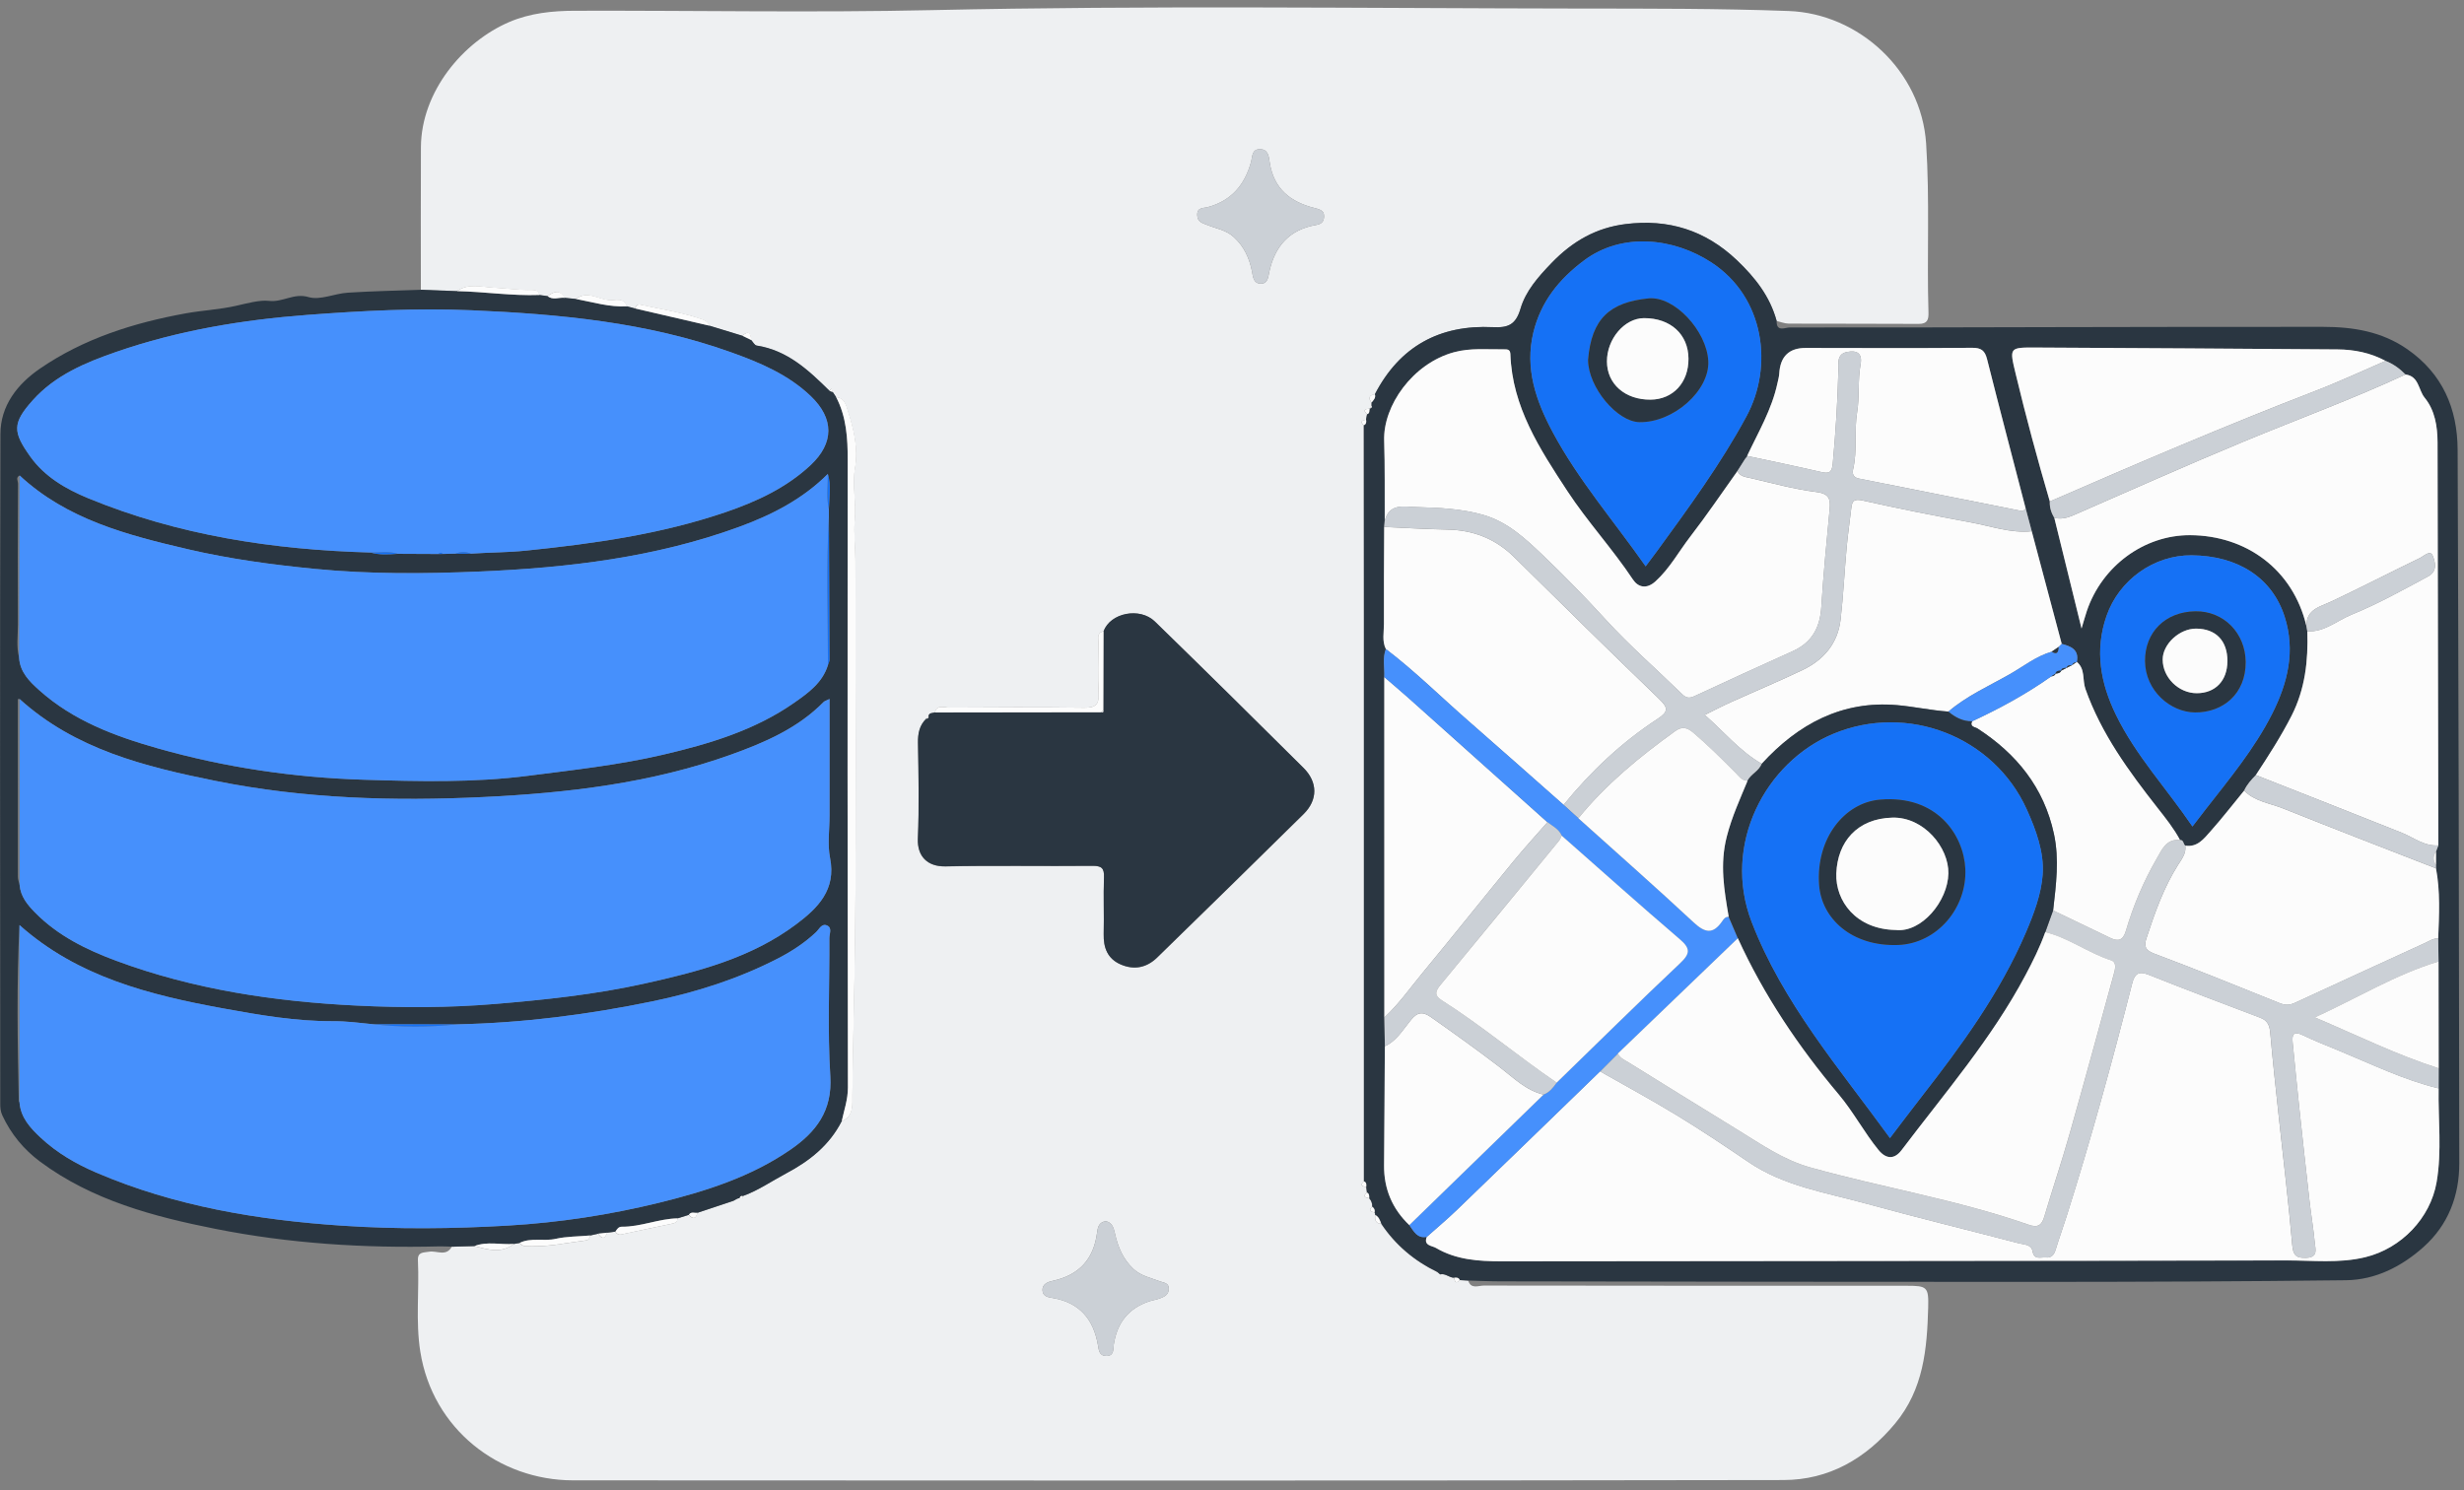 <svg xmlns="http://www.w3.org/2000/svg" width="243" height="147" viewBox="0 0 243 147" fill="none"><rect x="0" y="0" width="243" height="147" fill="#808080" stroke="none"/><g clip-path="url(#clip0_474_2325)"><path d="M41.505 28.582C41.505 23.899 41.489 19.218 41.511 14.535C41.536 9.027 45.672 4.124 50.216 2.174C52.293 1.283 54.506 1.065 56.719 1.06C68.454 1.026 80.195 1.258 91.924 0.998C113.203 0.528 134.482 0.815 155.759 0.842C162.638 0.851 169.531 0.829 176.408 1.085C183.312 1.341 189.478 6.969 189.955 14.159C190.322 19.717 190.019 25.267 190.186 30.816C190.208 31.513 190.091 31.953 189.221 31.947C184.954 31.919 180.686 31.942 176.419 31.922C176.015 31.922 175.611 31.752 175.209 31.66C174.548 29.242 173.102 27.395 171.293 25.676C168.165 22.704 164.525 21.586 160.327 22.107C157.417 22.467 155.09 23.787 153.002 25.958C151.678 27.334 150.46 28.716 149.95 30.451C149.481 32.048 148.718 32.351 147.229 32.279C141.98 32.02 138.033 34.173 135.586 38.895C135.017 38.987 134.911 39.26 135.263 39.714C135.263 39.815 135.26 39.918 135.257 40.018C135.193 40.116 135.126 40.213 135.062 40.313L135.076 40.3C134.683 40.347 134.337 40.414 134.817 40.862C134.783 41.043 134.747 41.222 134.714 41.403C134.348 41.47 134.078 41.575 134.491 41.954C134.493 48.387 134.502 54.822 134.502 61.255C134.502 79.678 134.502 98.102 134.502 116.525C134.078 116.912 134.351 117.018 134.728 117.082C134.753 117.263 134.778 117.447 134.8 117.628C134.354 118.021 134.636 118.13 135.023 118.194C135.238 118.434 135.338 118.712 135.321 119.032C134.911 119.423 135.193 119.52 135.555 119.584C135.592 119.665 135.611 119.751 135.614 119.838C135.592 120.281 135.619 120.687 136.21 120.707C137.612 122.802 139.472 124.368 141.735 125.465C141.83 125.546 141.927 125.624 142.022 125.705C142.541 125.574 142.917 126.034 143.402 126.036C143.466 126.401 143.564 126.683 143.954 126.268C144.233 126.284 144.514 126.301 144.793 126.315C145.072 127.187 145.807 126.802 146.329 126.802C160.243 126.825 174.155 126.819 188.07 126.822C190.038 126.822 190.214 126.939 190.158 128.956C190.047 133.043 189.709 137.03 186.891 140.414C183.989 143.897 180.349 145.975 175.892 145.984C136.099 146.056 96.303 146.039 56.51 146.014C49.21 146.009 42.659 140.96 41.45 133.319C40.976 130.318 41.358 127.312 41.215 124.312C41.176 123.468 41.753 123.56 42.322 123.462C43.069 123.334 44 123.975 44.552 122.975C45.293 122.952 46.032 122.93 46.773 122.91C48.097 123.25 49.424 123.685 50.676 122.699C50.854 122.668 51.035 122.637 51.214 122.607C51.362 122.704 51.504 122.877 51.66 122.891C53.734 123.078 55.749 122.604 57.787 122.348C58.062 122.314 58.152 122.105 58.194 121.866C58.458 121.807 58.726 121.749 58.991 121.687C59.345 122.22 59.643 122.264 59.863 121.59C60.134 121.557 60.407 121.52 60.677 121.487C60.811 121.699 60.995 121.818 61.246 121.765C62.885 121.42 64.524 121.055 66.165 120.724C66.508 120.654 66.787 120.581 66.823 120.175C67.189 120.06 67.556 119.943 67.922 119.829C68.331 120.297 68.621 120.253 68.772 119.629C69.951 119.236 71.13 118.843 72.309 118.45C72.426 118.383 72.546 118.319 72.663 118.252C72.744 118.211 72.828 118.188 72.917 118.188C73.02 118.191 73.123 118.197 73.226 118.199C73.265 118.222 73.304 118.241 73.343 118.264C73.304 118.241 73.265 118.219 73.229 118.199C73.229 118.127 73.229 118.057 73.223 117.985C74.759 117.436 76.086 116.5 77.51 115.745C79.838 114.511 81.778 112.97 82.99 110.599C84.22 110.106 84.038 108.925 84.047 108.017C84.103 102.835 84.259 97.653 84.314 92.474C84.445 80.052 84.365 67.627 84.345 55.204C84.345 53.914 84.164 52.574 84.284 51.34C84.454 49.59 84.013 47.88 84.314 46.136C84.643 44.242 84.192 42.367 83.62 40.556C83.442 39.987 83.286 39.244 82.441 39.174C82.332 39.007 82.221 38.843 82.112 38.675C82.076 38.561 82.04 38.447 82.001 38.333C81.931 38.413 81.864 38.491 81.795 38.572C79.735 36.533 77.638 34.563 74.595 34.092C74.394 34.062 74.238 33.736 74.059 33.549C74.032 32.867 73.82 32.566 73.187 33.129C72.106 32.797 71.024 32.468 69.945 32.137C69.842 31.788 69.563 31.616 69.257 31.507C67.258 30.808 65.162 30.504 63.105 30.047C62.857 29.992 62.695 30.209 62.6 30.434C62.336 30.365 62.071 30.295 61.806 30.226C61.502 29.264 60.582 29.666 60.036 29.61C58.966 29.498 57.87 28.651 56.766 29.498C56.404 29.462 56.042 29.426 55.679 29.39C55.194 28.529 54.603 28.755 53.985 29.22C53.714 29.184 53.444 29.145 53.173 29.108C53.109 28.704 52.836 28.599 52.474 28.607C51.183 28.638 49.907 28.443 48.63 28.378C47.451 28.32 46.163 27.913 45.045 28.73C43.858 28.685 42.67 28.638 41.483 28.593L41.505 28.582ZM108.835 62.267C108.15 62.403 108.336 62.952 108.334 63.381C108.317 65.05 108.264 66.721 108.35 68.387C108.406 69.485 108.055 69.816 106.945 69.802C102.494 69.744 98.04 69.766 93.588 69.794C93.1 69.797 92.423 69.463 92.186 70.276C91.963 70.357 91.654 70.284 91.573 70.621C91.498 70.713 91.422 70.808 91.35 70.9C90.681 71.558 90.525 72.349 90.539 73.279C90.592 76.427 90.659 79.581 90.528 82.726C90.455 84.468 91.461 85.504 93.265 85.465C98.081 85.362 102.904 85.459 107.723 85.412C108.632 85.404 108.919 85.624 108.883 86.551C108.81 88.401 108.899 90.257 108.852 92.109C108.819 93.488 109.223 94.58 110.55 95.146C111.879 95.714 113.103 95.45 114.126 94.452C118.948 89.747 123.77 85.039 128.565 80.305C129.972 78.915 129.978 77.166 128.556 75.75C123.698 70.914 118.817 66.1 113.906 61.316C112.412 59.859 109.49 60.461 108.844 62.275L108.835 62.267ZM130.577 21.352C130.574 20.89 130.415 20.709 129.671 20.525C127.26 19.929 125.613 18.628 125.217 16.017C125.139 15.505 125.1 14.705 124.238 14.714C123.438 14.722 123.517 15.477 123.388 15.945C122.767 18.221 121.459 19.795 119.121 20.427C118.683 20.544 118.034 20.433 118.073 21.238C118.103 21.915 118.605 22.007 119.079 22.199C119.963 22.559 120.921 22.681 121.691 23.395C122.7 24.331 123.199 25.442 123.469 26.749C123.567 27.228 123.581 27.98 124.353 27.977C125.044 27.977 125.072 27.3 125.169 26.849C125.719 24.275 127.171 22.637 129.824 22.185C130.309 22.102 130.569 21.854 130.577 21.355V21.352ZM109.047 120.456C108.322 120.542 108.253 121.15 108.191 121.604C107.846 124.22 106.407 125.769 103.835 126.332C103.369 126.435 102.778 126.619 102.812 127.284C102.842 127.897 103.411 127.961 103.84 128.034C106.477 128.485 107.837 130.132 108.278 132.667C108.367 133.177 108.398 133.734 109.103 133.745C109.9 133.759 109.777 133.026 109.839 132.619C110.165 130.488 111.277 129.053 113.326 128.363C113.674 128.246 114.048 128.198 114.391 128.067C114.828 127.903 115.255 127.711 115.266 127.123C115.277 126.518 114.761 126.529 114.404 126.39C113.51 126.036 112.551 125.875 111.79 125.17C110.75 124.203 110.254 123.005 109.956 121.671C109.836 121.139 109.691 120.568 109.042 120.451L109.047 120.456Z" fill="#EEF0F2"></path><path d="M134.719 41.391C134.752 41.21 134.788 41.032 134.822 40.851C135.12 40.762 135.017 40.486 135.081 40.288L135.067 40.302C135.206 40.252 135.337 40.199 135.262 40.007C135.262 39.907 135.265 39.803 135.268 39.703C135.449 39.461 135.708 39.246 135.591 38.884C138.038 34.159 141.985 32.008 147.234 32.267C148.722 32.34 149.486 32.036 149.955 30.44C150.465 28.704 151.683 27.322 153.007 25.946C155.095 23.779 157.422 22.458 160.332 22.096C164.53 21.575 168.17 22.692 171.298 25.665C173.104 27.384 174.553 29.231 175.214 31.649C175.167 32.786 176.053 32.301 176.502 32.301C185.268 32.315 194.035 32.284 202.804 32.267C211.57 32.254 220.339 32.228 229.106 32.24C232.055 32.242 234.89 32.694 237.407 34.441C240.885 36.856 242.354 40.299 242.371 44.361C242.466 67.821 242.508 91.282 242.536 114.742C242.538 117.96 241.44 120.826 239.01 122.997C236.855 124.919 234.293 126.239 231.361 126.276C221.251 126.398 211.138 126.434 201.025 126.44C183.351 126.448 165.678 126.412 148.003 126.387C146.939 126.387 145.871 126.334 144.806 126.306C144.527 126.29 144.246 126.276 143.967 126.259C143.858 126 143.641 126.003 143.415 126.028C142.93 126.028 142.551 125.568 142.035 125.696C141.941 125.615 141.843 125.537 141.748 125.457C139.485 124.359 137.626 122.793 136.224 120.698C136.101 120.356 135.984 120.01 135.627 119.829C135.622 119.74 135.602 119.656 135.569 119.576C135.616 119.339 135.53 119.158 135.335 119.024C135.351 118.704 135.251 118.422 135.036 118.185C135.042 117.965 135.059 117.74 134.813 117.62C134.788 117.439 134.763 117.255 134.741 117.074C134.763 116.848 134.788 116.622 134.515 116.517C134.515 98.093 134.515 79.67 134.515 61.247C134.515 54.814 134.507 48.379 134.504 41.946C134.76 41.834 134.763 41.623 134.727 41.394L134.719 41.391ZM240.236 85.331C240.236 84.882 240.239 84.437 240.242 83.988C240.317 83.785 240.395 83.584 240.47 83.381C240.445 70.142 240.42 56.903 240.392 43.662C240.389 42.063 240.133 40.464 239.118 39.227C238.494 38.466 238.564 37.098 237.231 36.937C236.663 36.36 236.021 35.889 235.26 35.594C233.783 34.797 232.18 34.477 230.53 34.463C220.624 34.385 210.717 34.332 200.811 34.279C198.132 34.265 198.163 34.273 198.779 36.853C199.793 41.085 200.928 45.283 202.152 49.459C202.121 50.05 202.299 50.585 202.595 51.086C203.459 54.594 204.323 58.101 205.282 61.993C205.541 61.132 205.658 60.69 205.806 60.26C207.306 55.836 211.448 52.769 215.988 52.789C221.532 52.814 226.134 56.176 227.453 61.729L227.548 62.277C227.645 65.164 227.336 67.952 225.998 70.591C224.961 72.633 223.723 74.544 222.469 76.452C222.02 76.912 221.585 77.385 221.318 77.982C220.208 79.333 219.138 80.718 217.979 82.019C217.34 82.734 216.702 83.595 215.517 83.406C215.291 83.264 215.381 82.826 214.985 82.846C214.374 81.707 213.569 80.701 212.774 79.689C209.928 76.062 207.222 72.368 205.658 67.947C205.346 67.066 205.664 65.986 204.814 65.292C205.059 64.083 204.251 63.748 203.328 63.509C202.341 59.803 201.354 56.101 200.368 52.396C200.17 51.652 199.972 50.911 199.774 50.167C198.497 45.258 197.204 40.355 195.966 35.438C195.749 34.571 195.389 34.296 194.478 34.304C189.017 34.351 183.554 34.324 178.091 34.318C176.433 34.316 175.559 35.161 175.468 36.853C175.451 37.171 175.356 37.483 175.289 37.795C174.743 40.374 173.405 42.623 172.298 44.968L172.349 44.963C172.265 45.066 172.181 45.172 172.095 45.275C171.844 45.67 171.593 46.066 171.342 46.462C169.801 48.618 168.318 50.819 166.699 52.917C165.558 54.391 164.672 56.054 163.264 57.335C162.364 58.157 161.536 57.912 161.032 57.151C159.022 54.126 156.547 51.449 154.562 48.423C151.856 44.294 149.127 40.132 148.951 34.936C148.934 34.449 148.656 34.449 148.31 34.452C146.665 34.471 145.004 34.301 143.387 34.739C139.315 35.847 136.388 40.01 136.502 43.461C136.589 46.097 136.544 48.735 136.558 51.373C136.542 51.574 136.522 51.775 136.505 51.978C136.494 55.17 136.463 58.36 136.48 61.553C136.486 62.372 136.274 63.219 136.667 64.01C136.327 64.918 136.561 65.857 136.516 66.779C136.516 77.973 136.519 89.164 136.522 100.358C136.539 101.303 136.555 102.247 136.572 103.194C136.547 107.106 136.53 111.017 136.494 114.929C136.472 117.26 137.3 119.224 138.983 120.832C139.421 121.428 139.753 122.18 140.714 121.994C140.349 122.866 141.249 122.874 141.592 123.077C143.585 124.256 145.804 124.409 148.073 124.406C173.868 124.373 199.662 124.381 225.457 124.32C228.058 124.314 230.686 124.629 233.267 124C236.849 123.125 239.684 120.119 240.295 116.609C240.827 113.53 240.442 110.44 240.495 107.356C240.495 106.693 240.501 106.033 240.501 105.37C240.495 101.857 240.492 98.347 240.487 94.834C240.476 94.076 240.465 93.315 240.453 92.558C240.545 90.248 240.668 87.939 240.236 85.643C240.236 85.537 240.233 85.431 240.23 85.325L240.236 85.331ZM162.294 55.856C162.738 55.263 163.072 54.825 163.398 54.379C166.54 50.072 169.689 45.776 172.234 41.068C174.905 36.132 174.029 29.328 168.786 25.896C165.071 23.464 159.981 22.882 156.232 25.679C153.72 27.554 151.948 29.791 151.217 32.8C150.359 36.346 151.479 39.553 153.132 42.639C155.658 47.356 159.159 51.39 162.292 55.859L162.294 55.856ZM216.22 81.52C216.716 80.874 217.106 80.361 217.499 79.854C219.86 76.826 222.324 73.87 224.072 70.418C225.619 67.362 226.397 64.197 225.307 60.812C224.077 56.998 220.724 54.811 216.136 54.772C212.432 54.742 208.997 57.185 207.754 60.728C206.559 64.138 207.144 67.367 208.683 70.524C210.625 74.516 213.655 77.751 216.22 81.52Z" fill="#2A3641"></path><path d="M82.133 38.669C82.242 38.836 82.353 39 82.462 39.167C83.471 41.12 83.605 43.204 83.602 45.372C83.571 66.004 83.588 86.64 83.621 107.272C83.621 108.439 83.248 109.492 83.011 110.593C81.798 112.964 79.858 114.504 77.531 115.739C76.106 116.494 74.78 117.43 73.244 117.978C73.062 117.925 72.987 118.037 72.937 118.182C72.848 118.182 72.761 118.204 72.683 118.246C72.566 118.313 72.447 118.377 72.329 118.444C71.15 118.836 69.971 119.229 68.792 119.622C68.505 119.678 68.159 119.472 67.942 119.823C67.577 119.937 67.209 120.054 66.844 120.168C64.962 120.202 63.198 121.018 61.305 120.996C61.013 120.993 60.84 121.244 60.695 121.48C60.424 121.514 60.151 121.55 59.881 121.583C59.591 121.617 59.298 121.647 59.008 121.681C58.744 121.739 58.476 121.798 58.211 121.859C57.077 121.965 55.892 121.946 54.825 122.188C53.62 122.461 52.372 122.032 51.234 122.6C51.056 122.631 50.875 122.662 50.696 122.692C49.397 122.795 48.071 122.416 46.794 122.904C46.053 122.926 45.314 122.949 44.572 122.968C44.157 122.957 43.739 122.926 43.324 122.937C35.917 123.124 28.536 122.656 21.281 121.216C15.165 120.001 9.108 118.407 3.957 114.58C2.338 113.376 1.094 111.866 0.233 110.025C0.044 109.618 0.024 109.25 0.024 108.849C0.018 86.835 -0.018 64.82 0.041 42.809C0.049 40.02 1.694 37.903 3.943 36.356C8.269 33.387 13.192 31.843 18.273 30.916C19.901 30.617 21.64 30.534 23.254 30.169C24.341 29.924 25.618 29.57 26.518 29.676C27.895 29.84 28.98 28.873 30.424 29.302C31.569 29.642 32.991 28.951 34.301 28.868C36.698 28.715 39.106 28.67 41.509 28.578C42.697 28.623 43.884 28.67 45.071 28.715C47.783 28.77 50.479 29.194 53.2 29.093C53.47 29.13 53.74 29.169 54.011 29.205C54.537 29.648 55.142 29.3 55.705 29.375C56.068 29.411 56.43 29.447 56.792 29.484C58.462 29.796 60.101 30.311 61.829 30.211C62.094 30.28 62.359 30.35 62.624 30.42C65.074 30.988 67.521 31.553 69.971 32.122C71.053 32.453 72.134 32.782 73.213 33.114L74.085 33.534C74.264 33.724 74.42 34.047 74.621 34.078C77.665 34.548 79.761 36.521 81.821 38.557C81.927 38.591 82.032 38.627 82.138 38.66L82.133 38.669ZM43.672 54.638C44.087 54.629 44.5 54.618 44.915 54.61C45.423 54.61 45.93 54.61 46.437 54.61C48.257 54.484 50.072 54.498 51.906 54.309C58.571 53.624 65.16 52.696 71.524 50.531C74.59 49.486 77.525 48.13 79.92 45.901C82.292 43.694 82.264 41.276 79.956 39.07C77.729 36.941 74.947 35.769 72.106 34.752C63.833 31.788 55.192 30.98 46.504 30.606C41.105 30.375 35.708 30.654 30.309 31.063C23.865 31.551 17.562 32.601 11.455 34.713C8.422 35.763 5.443 37.014 3.246 39.463C1.184 41.758 1.262 42.622 2.998 45.051C4.406 47.021 6.485 48.233 8.687 49.141C17.601 52.813 26.959 54.231 36.531 54.498C37.412 54.749 38.306 54.693 39.204 54.627C40.545 54.632 41.888 54.64 43.229 54.646L43.669 54.64L43.672 54.638ZM45.071 101.037C42.323 101.034 39.577 101.032 36.829 101.029C35.502 100.89 34.145 100.717 32.849 100.725C29.169 100.745 25.579 100.115 22.014 99.466C14.764 98.145 7.648 96.357 1.925 91.248C1.627 97.034 1.735 102.82 1.855 108.609C1.855 108.648 1.9 108.687 1.925 108.726C2.037 110.236 2.993 111.262 4.01 112.214C5.618 113.716 7.503 114.808 9.515 115.669C17.245 118.981 25.417 120.338 33.732 120.895C39.19 121.26 44.684 121.205 50.136 120.884C55.139 120.589 60.132 119.831 65.015 118.63C69.573 117.51 74.044 116.098 77.96 113.396C80.466 111.668 82.102 109.576 81.888 106.161C81.603 101.636 81.818 97.078 81.793 92.537C81.793 92.12 82.094 91.532 81.578 91.292C81.04 91.041 80.795 91.649 80.48 91.947C79.379 92.986 78.116 93.816 76.792 94.501C72.853 96.543 68.664 97.878 64.318 98.775C57.966 100.084 51.56 100.901 45.071 101.037ZM81.745 50.233C81.776 49.069 81.991 47.901 81.645 46.748C79.161 49.236 76.109 50.799 72.867 51.98C64.617 54.992 55.998 56.005 47.296 56.373C41.888 56.602 36.461 56.641 31.07 56.114C26.853 55.702 22.636 55.134 18.499 54.167C12.537 52.771 6.613 51.247 1.939 46.901C1.518 47.096 1.783 47.453 1.78 47.712C1.758 52.328 1.747 56.947 1.769 61.563C1.774 62.664 1.591 63.773 1.886 64.865C1.967 66.294 2.906 67.216 3.871 68.077C7.227 71.083 11.324 72.612 15.572 73.816C22.212 75.699 29.024 76.699 35.887 76.908C41.278 77.073 46.696 77.212 52.11 76.516C56.556 75.944 61.007 75.462 65.372 74.443C69.932 73.379 74.42 72.044 78.32 69.32C79.697 68.358 81.124 67.347 81.656 65.589C81.709 65.416 81.807 65.244 81.807 65.071C81.793 60.352 81.77 55.635 81.748 50.916C81.748 50.687 81.748 50.456 81.748 50.227L81.745 50.233ZM1.931 68.952C1.886 68.946 1.83 68.924 1.797 68.941C1.772 68.952 1.763 69.016 1.763 69.058C1.763 74.869 1.758 80.683 1.766 86.495C1.766 86.759 1.875 87.021 1.933 87.286C2.025 88.42 2.705 89.242 3.45 89.999C5.696 92.292 8.517 93.674 11.461 94.766C19.115 97.608 27.123 98.794 35.218 99.187C39.733 99.407 44.277 99.405 48.818 99.026C53.754 98.614 58.671 98.095 63.505 97.025C68.806 95.853 74.077 94.499 78.526 91.161C80.656 89.565 82.484 87.76 81.86 84.623C81.592 83.282 81.809 81.848 81.809 80.458C81.809 76.671 81.809 72.888 81.809 68.943C81.517 69.088 81.33 69.133 81.219 69.247C78.676 71.835 75.418 73.234 72.118 74.421C64.232 77.254 55.97 78.218 47.669 78.616C38.822 79.042 29.977 78.783 21.245 77.02C14.271 75.613 7.419 73.913 1.933 68.949L1.931 68.952Z" fill="#2A3641"></path><path d="M91.567 70.615C91.645 70.278 91.955 70.351 92.181 70.27C97.655 70.262 103.13 70.256 108.607 70.248C108.785 70.298 108.855 70.234 108.813 70.05C108.821 67.453 108.827 64.857 108.835 62.26C109.482 60.45 112.403 59.848 113.897 61.302C118.806 66.085 123.689 70.9 128.548 75.736C129.972 77.154 129.964 78.903 128.556 80.291C123.762 85.027 118.943 89.732 114.118 94.438C113.095 95.435 111.871 95.697 110.541 95.132C109.214 94.566 108.81 93.471 108.844 92.095C108.891 90.242 108.802 88.387 108.874 86.537C108.911 85.609 108.624 85.389 107.715 85.397C102.895 85.445 98.076 85.347 93.257 85.45C91.45 85.489 90.447 84.453 90.519 82.712C90.65 79.569 90.583 76.413 90.53 73.265C90.514 72.334 90.673 71.543 91.342 70.886C91.512 70.869 91.604 70.788 91.565 70.607L91.567 70.615Z" fill="#2A3641"></path><path d="M130.579 21.355C130.571 21.851 130.309 22.102 129.824 22.183C127.17 22.634 125.718 24.272 125.169 26.846C125.071 27.301 125.043 27.975 124.352 27.975C123.577 27.978 123.566 27.228 123.468 26.746C123.198 25.44 122.699 24.328 121.69 23.392C120.921 22.676 119.964 22.553 119.078 22.197C118.604 22.005 118.102 21.913 118.072 21.236C118.036 20.43 118.682 20.542 119.12 20.425C121.458 19.793 122.766 18.221 123.387 15.942C123.516 15.474 123.438 14.719 124.238 14.711C125.099 14.703 125.138 15.505 125.216 16.015C125.615 18.628 127.259 19.926 129.67 20.522C130.414 20.706 130.571 20.887 130.576 21.353L130.579 21.355Z" fill="#CBD0D6"></path><path d="M109.044 120.453C109.696 120.57 109.841 121.141 109.958 121.673C110.256 123.011 110.752 124.209 111.792 125.172C112.55 125.877 113.509 126.039 114.407 126.393C114.764 126.532 115.276 126.521 115.268 127.125C115.26 127.713 114.83 127.905 114.393 128.07C114.05 128.198 113.676 128.248 113.328 128.365C111.276 129.053 110.164 130.491 109.841 132.622C109.78 133.032 109.899 133.761 109.105 133.748C108.403 133.736 108.369 133.179 108.28 132.669C107.84 130.134 106.479 128.488 103.842 128.036C103.413 127.964 102.845 127.897 102.814 127.287C102.78 126.618 103.371 126.434 103.837 126.334C106.41 125.771 107.848 124.222 108.194 121.606C108.252 121.152 108.325 120.545 109.049 120.459L109.044 120.453Z" fill="#CBD0D6"></path><path d="M83.01 110.593C83.247 109.493 83.623 108.44 83.621 107.273C83.587 86.64 83.573 66.005 83.601 45.372C83.604 43.208 83.473 41.121 82.461 39.168C83.305 39.238 83.462 39.981 83.64 40.55C84.211 42.361 84.663 44.236 84.334 46.13C84.03 47.874 84.474 49.582 84.303 51.334C84.184 52.571 84.362 53.908 84.365 55.198C84.382 67.623 84.465 80.046 84.334 92.468C84.278 97.647 84.122 102.829 84.067 108.011C84.055 108.919 84.239 110.098 83.01 110.593Z" fill="#FCFCFC"></path><path d="M108.606 70.253C103.131 70.261 97.657 70.267 92.18 70.275C92.417 69.462 93.097 69.796 93.582 69.793C98.033 69.768 102.488 69.743 106.939 69.802C108.048 69.816 108.4 69.484 108.344 68.386C108.26 66.72 108.313 65.049 108.327 63.38C108.33 62.954 108.143 62.402 108.829 62.266C108.821 64.862 108.815 67.459 108.807 70.055C108.737 70.122 108.667 70.186 108.6 70.253H108.606Z" fill="#FCFCFC"></path><path d="M53.194 29.094C50.474 29.194 47.779 28.77 45.066 28.715C46.187 27.898 47.472 28.305 48.651 28.364C49.928 28.428 51.207 28.623 52.495 28.592C52.857 28.584 53.13 28.69 53.194 29.094Z" fill="#FCFCFC"></path><path d="M69.965 32.126C67.515 31.557 65.067 30.992 62.617 30.423C62.715 30.198 62.874 29.98 63.122 30.036C65.179 30.493 67.275 30.797 69.273 31.496C69.58 31.605 69.859 31.777 69.962 32.126H69.965Z" fill="#FCFCFC"></path><path d="M51.229 122.6C52.367 122.035 53.615 122.464 54.819 122.188C55.89 121.946 57.075 121.965 58.206 121.859C58.164 122.099 58.078 122.308 57.799 122.341C55.764 122.595 53.746 123.071 51.672 122.885C51.517 122.871 51.374 122.698 51.227 122.6H51.229Z" fill="#FCFCFC"></path><path d="M60.691 121.484C60.836 121.247 61.006 120.997 61.302 120.999C63.194 121.022 64.959 120.203 66.84 120.172C66.804 120.576 66.528 120.651 66.183 120.721C64.541 121.055 62.902 121.417 61.263 121.763C61.012 121.816 60.825 121.696 60.694 121.484H60.691Z" fill="#FCFCFC"></path><path d="M61.826 30.213C60.098 30.313 58.459 29.798 56.789 29.486C57.893 28.639 58.988 29.486 60.059 29.597C60.602 29.656 61.525 29.252 61.829 30.213H61.826Z" fill="#FCFCFC"></path><path d="M46.785 122.904C48.065 122.417 49.389 122.795 50.688 122.692C49.436 123.679 48.109 123.244 46.785 122.904Z" fill="#FCFCFC"></path><path d="M55.703 29.377C55.139 29.302 54.535 29.648 54.008 29.207C54.627 28.745 55.22 28.519 55.703 29.377Z" fill="#FCFCFC"></path><path d="M74.083 33.535L73.211 33.115C73.841 32.552 74.055 32.853 74.083 33.535Z" fill="#FCFCFC"></path><path d="M67.938 119.82C68.155 119.469 68.503 119.676 68.788 119.62C68.634 120.244 68.347 120.288 67.938 119.82Z" fill="#FCFCFC"></path><path d="M135.618 119.836C135.975 120.017 136.092 120.365 136.215 120.705C135.624 120.686 135.596 120.279 135.618 119.836Z" fill="#FCFCFC"></path><path d="M135.588 38.887C135.708 39.249 135.449 39.461 135.265 39.706C134.913 39.252 135.019 38.979 135.588 38.887Z" fill="#FCFCFC"></path><path d="M59.004 121.683C59.294 121.65 59.587 121.619 59.876 121.586C59.656 122.26 59.358 122.213 59.004 121.683Z" fill="#FCFCFC"></path><path d="M135.082 40.293C135.015 40.491 135.121 40.767 134.823 40.856C134.343 40.407 134.692 40.34 135.082 40.293Z" fill="#FCFCFC"></path><path d="M134.507 116.52C134.78 116.625 134.755 116.851 134.732 117.077C134.359 117.013 134.083 116.907 134.507 116.52Z" fill="#FCFCFC"></path><path d="M134.806 117.625C135.051 117.748 135.035 117.97 135.029 118.191C134.641 118.126 134.36 118.018 134.806 117.625Z" fill="#FCFCFC"></path><path d="M135.327 119.031C135.522 119.165 135.609 119.346 135.562 119.583C135.199 119.522 134.918 119.424 135.327 119.031Z" fill="#FCFCFC"></path><path d="M134.72 41.395C134.756 41.623 134.753 41.835 134.497 41.946C134.084 41.565 134.354 41.461 134.72 41.395Z" fill="#FCFCFC"></path><path d="M143.41 126.03C143.636 126.005 143.856 126.003 143.962 126.262C143.572 126.677 143.471 126.395 143.41 126.03Z" fill="#FCFCFC"></path><path d="M82.134 38.667C82.028 38.633 81.922 38.597 81.816 38.564C81.886 38.483 81.953 38.405 82.023 38.324C82.059 38.438 82.095 38.553 82.134 38.667Z" fill="#FCFCFC"></path><path d="M91.571 70.617C91.607 70.798 91.518 70.879 91.348 70.896C91.423 70.804 91.498 70.709 91.571 70.617Z" fill="#FCFCFC"></path><path d="M72.934 118.182C72.984 118.037 73.059 117.925 73.24 117.978C73.243 118.051 73.246 118.12 73.246 118.193C73.143 118.193 73.04 118.187 72.936 118.182H72.934Z" fill="#FCFCFC"></path><path d="M73.245 118.191C73.284 118.214 73.324 118.236 73.36 118.256C73.321 118.234 73.282 118.214 73.242 118.191H73.245Z" fill="#FCFCFC"></path><path d="M135.262 40.012C135.337 40.204 135.206 40.257 135.066 40.307C135.131 40.209 135.197 40.112 135.262 40.012Z" fill="#FCFCFC"></path><path d="M240.499 107.36C240.446 110.444 240.83 113.533 240.298 116.612C239.69 120.122 236.853 123.128 233.271 124.003C230.69 124.632 228.061 124.318 225.461 124.323C199.666 124.382 173.871 124.376 148.077 124.41C145.808 124.412 143.586 124.259 141.596 123.081C141.253 122.877 140.353 122.869 140.712 122C141.696 121.119 142.719 120.27 143.672 119.35C148.392 114.801 153.094 110.235 157.799 105.674C160.316 107.106 162.869 108.482 165.339 109.99C167.739 111.452 170.08 113.015 172.405 114.598C175.948 117.013 180.115 117.634 184.107 118.735C189.088 120.108 194.113 121.326 199.114 122.635C199.61 122.766 200.327 122.724 200.452 123.418C200.611 124.309 201.26 123.978 201.754 124.028C202.308 124.084 202.573 123.766 202.729 123.253C203.064 122.15 203.46 121.064 203.808 119.963C206.205 112.391 208.304 104.733 210.264 97.035C210.503 96.093 210.86 95.726 211.9 96.144C215.549 97.601 219.228 98.988 222.902 100.381C223.618 100.654 223.827 101.128 223.891 101.86C224.139 104.708 224.457 107.546 224.758 110.388C225.199 114.511 225.7 118.626 226.057 122.755C226.146 123.791 226.417 124.106 227.44 124.064C228.638 124.017 228.343 123.22 228.284 122.596C228.156 121.222 227.922 119.857 227.766 118.484C227.412 115.372 227.072 112.257 226.74 109.143C226.514 107.034 226.311 104.925 226.099 102.813C226.018 102.016 226.205 101.676 227.08 102.094C228.248 102.651 229.452 103.131 230.651 103.624C233.895 104.964 237.059 106.516 240.493 107.351L240.499 107.36Z" fill="#FCFCFC"></path><path d="M227.453 61.727C226.135 56.174 221.53 52.812 215.988 52.787C211.445 52.767 207.303 55.834 205.806 60.258C205.661 60.69 205.541 61.13 205.282 61.991C204.323 58.099 203.459 54.592 202.598 51.084C203.258 51.232 203.863 51.09 204.479 50.82C210.062 48.385 215.626 45.9 221.251 43.562C226.575 41.35 231.996 39.37 237.231 36.938C238.564 37.102 238.497 38.467 239.118 39.227C240.133 40.465 240.389 42.061 240.392 43.663C240.42 56.901 240.445 70.14 240.47 83.382C239.09 83.493 238.056 82.618 236.874 82.145C232.08 80.228 227.272 78.345 222.469 76.45C223.721 74.542 224.958 72.631 225.998 70.589C227.336 67.953 227.645 65.162 227.548 62.276C229.234 62.356 230.463 61.217 231.896 60.632C234.511 59.568 236.975 58.191 239.456 56.857C240.428 56.333 240.155 55.4 239.907 54.798C239.667 54.213 239.043 54.848 238.653 55.038C235.74 56.447 232.863 57.938 229.937 59.317C228.799 59.855 227.464 60.075 227.453 61.724V61.727Z" fill="#FCFCFC"></path><path d="M136.563 51.378C136.549 48.74 136.594 46.101 136.507 43.466C136.393 40.014 139.32 35.852 143.392 34.743C145.009 34.303 146.667 34.473 148.315 34.456C148.657 34.453 148.939 34.453 148.956 34.941C149.131 40.137 151.86 44.299 154.567 48.428C156.551 51.456 159.027 54.133 161.036 57.156C161.541 57.916 162.366 58.159 163.269 57.34C164.677 56.058 165.566 54.395 166.703 52.921C168.323 50.826 169.806 48.623 171.347 46.466C171.603 47.015 172.169 47.051 172.64 47.16C174.795 47.661 176.941 48.255 179.127 48.531C180.375 48.69 180.537 49.194 180.442 50.211C180.144 53.42 179.818 56.629 179.623 59.847C179.5 61.892 178.706 63.368 176.805 64.227C173.56 65.689 170.324 67.166 167.099 68.67C166.589 68.907 166.277 68.843 165.886 68.464C163.369 66.01 160.71 63.692 158.344 61.101C156.342 58.911 154.277 56.794 152.139 54.752C150.444 53.133 148.691 51.503 146.355 50.812C144.175 50.169 141.912 50.082 139.657 50.018C138.428 49.982 137.02 49.62 136.563 51.375V51.378Z" fill="#FCFCFC"></path><path d="M200.37 52.398C201.357 56.103 202.343 59.806 203.327 63.508C203.224 63.609 203.121 63.712 203.018 63.815C202.789 63.971 202.561 64.124 202.332 64.28C200.807 64.723 199.567 65.72 198.221 66.487C196.164 67.659 193.964 68.626 192.144 70.192C190.444 70.072 188.757 69.699 187.091 69.554C181.689 69.08 177.329 71.409 173.747 75.34C171.609 74.123 170.068 72.225 168.125 70.518C169.07 70.052 169.875 69.629 170.706 69.256C173.062 68.192 175.448 67.197 177.781 66.083C179.86 65.088 181.248 63.455 181.519 61.112C181.792 58.739 181.903 56.346 182.121 53.964C182.238 52.685 182.43 51.412 182.572 50.136C182.653 49.403 182.843 49.175 183.718 49.373C187.258 50.175 190.823 50.877 194.394 51.537C196.373 51.902 198.307 52.615 200.37 52.401V52.398Z" fill="#FCFCFC"></path><path d="M136.674 64.016C136.281 63.222 136.49 62.375 136.484 61.556C136.467 58.366 136.498 55.173 136.509 51.98C138.583 52.07 140.657 52.198 142.734 52.237C145.304 52.284 147.492 53.142 149.334 54.961C154.078 59.642 158.825 64.319 163.625 68.944C164.531 69.816 164.562 70.195 163.458 70.916C159.921 73.229 156.869 76.107 154.204 79.388C151.076 76.63 147.963 73.858 144.821 71.117C142.106 68.749 139.55 66.203 136.677 64.018L136.674 64.016Z" fill="#FCFCFC"></path><path d="M215.517 83.409C216.702 83.595 217.34 82.737 217.979 82.021C219.141 80.717 220.211 79.335 221.318 77.984C222.371 79.057 223.852 79.219 225.153 79.74C230.168 81.748 235.208 83.687 240.239 85.654C240.671 87.947 240.548 90.259 240.456 92.569C239.966 92.541 239.578 92.819 239.163 93.012C234.884 94.976 230.6 96.929 226.33 98.912C225.775 99.171 225.337 99.157 224.774 98.929C220.668 97.269 216.563 95.608 212.418 94.051C211.515 93.711 211.445 93.268 211.685 92.541C212.507 90.039 213.376 87.562 214.798 85.314C215.16 84.743 215.618 84.175 215.517 83.414V83.409Z" fill="#FCFCFC"></path><path d="M162.296 55.856C159.163 51.388 155.66 47.353 153.137 42.637C151.484 39.55 150.363 36.343 151.222 32.797C151.952 29.788 153.725 27.551 156.237 25.676C159.986 22.879 165.075 23.461 168.791 25.893C174.034 29.326 174.907 36.129 172.239 41.066C169.694 45.774 166.542 50.07 163.403 54.377C163.077 54.822 162.742 55.26 162.299 55.853L162.296 55.856ZM156.616 35.524C156.643 38.196 159.464 41.598 161.686 41.637C165.045 41.698 168.627 38.508 168.47 35.6C168.312 32.633 165.123 29.161 162.55 29.432C158.795 29.824 156.947 31.376 156.613 35.524H156.616Z" fill="#1571F5"></path><path d="M215.518 83.407C215.621 84.167 215.161 84.736 214.799 85.307C213.377 87.555 212.508 90.031 211.685 92.533C211.446 93.26 211.518 93.703 212.418 94.043C216.563 95.603 220.669 97.261 224.775 98.921C225.341 99.15 225.776 99.164 226.33 98.905C230.598 96.918 234.885 94.968 239.164 93.004C239.582 92.812 239.966 92.533 240.457 92.561C240.468 93.319 240.479 94.079 240.49 94.837C236.251 96.116 232.493 98.437 228.298 100.351C232.499 102.136 236.376 104.053 240.504 105.374C240.504 106.037 240.499 106.697 240.499 107.36C237.062 106.527 233.898 104.975 230.656 103.632C229.461 103.136 228.254 102.66 227.086 102.103C226.211 101.685 226.024 102.022 226.105 102.822C226.319 104.931 226.523 107.042 226.746 109.151C227.077 112.266 227.418 115.381 227.772 118.492C227.928 119.866 228.162 121.228 228.29 122.605C228.349 123.229 228.644 124.025 227.445 124.073C226.422 124.114 226.152 123.8 226.063 122.763C225.706 118.635 225.204 114.517 224.764 110.397C224.46 107.555 224.145 104.713 223.897 101.869C223.833 101.136 223.627 100.663 222.907 100.39C219.231 98.997 215.554 97.612 211.906 96.152C210.863 95.737 210.509 96.102 210.269 97.044C208.31 104.741 206.211 112.397 203.814 119.972C203.465 121.072 203.072 122.156 202.735 123.262C202.579 123.775 202.314 124.092 201.759 124.036C201.269 123.986 200.617 124.318 200.458 123.426C200.335 122.733 199.616 122.772 199.12 122.644C194.119 121.331 189.096 120.114 184.112 118.743C180.121 117.643 175.951 117.022 172.411 114.606C170.089 113.021 167.745 111.461 165.345 109.998C162.872 108.491 160.322 107.115 157.805 105.683C158.39 105.095 158.975 104.51 159.558 103.925C159.809 104.407 160.297 104.599 160.72 104.861C164.283 107.073 167.848 109.279 171.421 111.475C173.701 112.876 175.892 114.414 178.535 115.155C185.684 117.158 193.052 118.345 200.079 120.808C200.954 121.114 201.352 120.883 201.606 120.03C202.426 117.289 203.337 114.573 204.118 111.82C205.603 106.585 207.028 101.331 208.469 96.082C208.602 95.592 208.786 94.915 208.196 94.726C205.943 93.999 204.023 92.514 201.712 91.945C201.968 91.232 202.228 90.519 202.484 89.803C204.36 90.703 206.236 91.597 208.106 92.505C208.92 92.898 209.38 92.756 209.662 91.801C210.389 89.324 211.395 86.942 212.689 84.71C213.182 83.858 213.62 82.718 214.988 82.855C215.384 82.833 215.295 83.273 215.521 83.415L215.518 83.407Z" fill="#CBD0D6"></path><path d="M202.154 49.46C200.93 45.283 199.796 41.085 198.781 36.853C198.162 34.273 198.134 34.265 200.813 34.279C210.72 34.332 220.626 34.385 230.532 34.463C232.183 34.477 233.785 34.797 235.263 35.594C232.977 36.58 230.719 37.642 228.4 38.536C219.556 41.946 210.845 45.679 202.157 49.46H202.154Z" fill="#FCFCFC"></path><path d="M172.301 44.969C173.407 42.624 174.745 40.373 175.292 37.796C175.359 37.484 175.451 37.169 175.47 36.854C175.565 35.156 176.439 34.311 178.093 34.319C183.556 34.327 189.017 34.352 194.48 34.305C195.392 34.297 195.751 34.572 195.969 35.439C197.206 40.356 198.502 45.259 199.776 50.168C199.645 50.288 199.548 50.435 199.314 50.388C193.984 49.321 188.655 48.262 183.325 47.204C182.804 47.101 182.639 46.766 182.754 46.284C183.194 44.426 182.84 42.518 183.152 40.632C183.403 39.102 183.202 37.5 183.489 35.946C183.699 34.823 183.099 34.522 182.14 34.72C181.117 34.932 181.318 35.846 181.301 36.514C181.223 39.604 181.031 42.685 180.744 45.763C180.663 46.627 180.356 46.733 179.59 46.555C177.168 45.992 174.731 45.493 172.301 44.972V44.969Z" fill="#FCFCFC"></path><path d="M136.525 100.361C136.525 89.167 136.522 77.976 136.52 66.785C137.325 67.482 138.142 68.164 138.936 68.875C143.496 72.948 148.051 77.023 152.606 81.102C151.488 82.381 150.34 83.634 149.261 84.947C146.27 88.593 143.329 92.285 140.324 95.92C139.084 97.422 137.961 99.029 136.522 100.364L136.525 100.361Z" fill="#FCFCFC"></path><path d="M172.301 44.969C174.732 45.493 177.168 45.989 179.59 46.551C180.354 46.73 180.663 46.624 180.744 45.76C181.031 42.682 181.223 39.6 181.302 36.511C181.318 35.842 181.118 34.928 182.141 34.717C183.099 34.519 183.696 34.82 183.49 35.943C183.2 37.497 183.403 39.099 183.152 40.628C182.843 42.514 183.194 44.423 182.754 46.281C182.639 46.76 182.807 47.097 183.325 47.2C188.655 48.259 193.984 49.321 199.314 50.385C199.548 50.432 199.645 50.284 199.776 50.165C199.974 50.908 200.172 51.65 200.37 52.393C198.308 52.608 196.37 51.892 194.394 51.53C190.823 50.872 187.258 50.17 183.718 49.365C182.843 49.167 182.653 49.396 182.573 50.128C182.43 51.404 182.235 52.678 182.121 53.956C181.906 56.338 181.795 58.731 181.519 61.105C181.249 63.448 179.86 65.083 177.781 66.075C175.451 67.189 173.062 68.184 170.707 69.248C169.879 69.621 169.07 70.048 168.125 70.51C170.068 72.215 171.61 74.112 173.748 75.333C173.48 76.063 172.683 76.344 172.34 77.01C171.752 77.001 171.465 76.533 171.116 76.182C169.778 74.842 168.44 73.508 166.997 72.274C166.339 71.711 165.848 71.644 165.185 72.123C161.698 74.642 158.381 77.344 155.66 80.707C155.175 80.264 154.687 79.824 154.202 79.381C156.867 76.099 159.916 73.221 163.456 70.909C164.56 70.187 164.53 69.808 163.624 68.936C158.824 64.312 154.077 59.637 149.333 54.954C147.49 53.137 145.302 52.279 142.732 52.229C140.655 52.19 138.582 52.062 136.508 51.973C136.525 51.772 136.544 51.572 136.561 51.368C137.018 49.61 138.423 49.975 139.655 50.011C141.91 50.075 144.173 50.162 146.353 50.805C148.689 51.496 150.442 53.126 152.137 54.745C154.275 56.787 156.34 58.904 158.342 61.094C160.708 63.682 163.37 66.003 165.884 68.457C166.275 68.836 166.587 68.9 167.097 68.663C170.322 67.159 173.558 65.682 176.803 64.22C178.704 63.362 179.495 61.885 179.621 59.84C179.816 56.622 180.142 53.413 180.44 50.204C180.535 49.187 180.373 48.68 179.125 48.524C176.939 48.248 174.793 47.654 172.638 47.153C172.167 47.044 171.604 47.008 171.345 46.459C171.596 46.064 171.847 45.668 172.097 45.273C172.181 45.169 172.265 45.064 172.351 44.961L172.301 44.966V44.969Z" fill="#CBD0D6"></path><path d="M216.22 81.521C213.656 77.752 210.629 74.518 208.683 70.525C207.145 67.366 206.559 64.137 207.755 60.73C208.998 57.186 212.432 54.743 216.137 54.774C220.725 54.81 224.078 56.997 225.307 60.814C226.397 64.198 225.62 67.363 224.072 70.419C222.325 73.874 219.861 76.827 217.5 79.855C217.104 80.362 216.717 80.875 216.22 81.521ZM216.516 60.293C213.553 60.332 211.524 62.357 211.549 65.213C211.574 68.143 214.066 70.249 216.48 70.269C219.25 70.291 221.497 68.416 221.475 65.302C221.455 62.438 219.306 60.254 216.519 60.293H216.516Z" fill="#1571F5"></path><path d="M214.986 82.849C213.617 82.715 213.183 83.852 212.686 84.704C211.393 86.936 210.387 89.315 209.659 91.794C209.378 92.75 208.918 92.892 208.104 92.499C206.234 91.594 204.355 90.697 202.482 89.797C202.769 87.287 203.103 84.768 202.562 82.258C201.581 77.695 198.883 74.355 195.025 71.858C194.788 71.705 194.228 71.705 194.49 71.145C197.208 69.886 199.831 68.457 202.281 66.724C202.47 66.688 202.663 66.654 202.727 66.426L202.702 66.448C202.933 66.423 203.17 66.409 203.284 66.15L203.259 66.167C203.452 66.066 203.644 65.966 203.836 65.866L203.811 65.88C204.004 65.782 204.196 65.685 204.385 65.584L204.366 65.59C204.508 65.492 204.65 65.398 204.792 65.3L204.817 65.289C205.67 65.983 205.353 67.064 205.662 67.944C207.226 72.365 209.932 76.059 212.778 79.687C213.573 80.698 214.378 81.701 214.989 82.843L214.986 82.849Z" fill="#FCFCFC"></path><path d="M154.202 79.388C154.687 79.831 155.175 80.272 155.66 80.712C159.459 84.13 163.297 87.509 167.038 90.992C168.147 92.025 168.939 92.167 169.831 90.875C169.973 90.666 170.146 90.407 170.48 90.432L171.386 92.549C167.442 96.338 163.498 100.127 159.554 103.918C158.968 104.503 158.386 105.091 157.801 105.676C153.093 110.237 148.39 114.806 143.671 119.352C142.718 120.272 141.695 121.121 140.711 122.002C139.755 122.188 139.42 121.434 138.985 120.837C143.398 116.547 147.813 112.254 152.226 107.964C152.817 107.746 153.171 107.27 153.519 106.785C157.566 102.854 161.58 98.89 165.681 95.017C166.687 94.067 166.737 93.558 165.661 92.641C161.734 89.284 157.887 85.835 154.01 82.422C153.731 81.781 153.12 81.492 152.608 81.102C148.05 77.026 143.498 72.947 138.938 68.877C138.144 68.169 137.327 67.484 136.521 66.788C136.566 65.863 136.332 64.924 136.675 64.016C139.549 66.203 142.107 68.749 144.822 71.117C147.964 73.858 151.08 76.63 154.205 79.388H154.202Z" fill="#4690FC"></path><path d="M152.226 107.964C147.813 112.254 143.398 116.547 138.986 120.838C137.302 119.23 136.474 117.266 136.497 114.934C136.533 111.023 136.549 107.111 136.575 103.2C137.762 102.651 138.378 101.531 139.161 100.587C139.763 99.86 140.273 99.729 141.124 100.328C143.42 101.943 145.703 103.573 147.931 105.284C149.266 106.309 150.492 107.557 152.223 107.967L152.226 107.964Z" fill="#FCFCFC"></path><path d="M152.226 107.962C150.495 107.553 149.269 106.305 147.933 105.279C145.704 103.569 143.421 101.939 141.127 100.323C140.276 99.724 139.766 99.853 139.164 100.582C138.381 101.53 137.768 102.65 136.578 103.196C136.561 102.251 136.544 101.307 136.527 100.36C137.966 99.025 139.089 97.418 140.329 95.916C143.334 92.28 146.272 88.589 149.266 84.942C150.342 83.63 151.493 82.379 152.611 81.098C153.126 81.488 153.734 81.777 154.013 82.418C153.932 82.583 153.879 82.769 153.767 82.906C149.882 87.642 145.993 92.378 142.094 97.106C141.623 97.677 141.358 98.131 142.183 98.655C146.113 101.154 149.676 104.165 153.522 106.781C153.174 107.266 152.817 107.739 152.229 107.96L152.226 107.962Z" fill="#CBD0D6"></path><path d="M202.152 49.459C210.843 45.679 219.551 41.946 228.395 38.536C230.717 37.641 232.972 36.58 235.258 35.594C236.019 35.889 236.66 36.36 237.229 36.937C231.994 39.369 226.572 41.349 221.248 43.562C215.623 45.899 210.06 48.384 204.477 50.819C203.861 51.086 203.256 51.228 202.595 51.084C202.3 50.582 202.121 50.047 202.152 49.456V49.459Z" fill="#CBD0D6"></path><path d="M240.503 105.372C236.375 104.052 232.498 102.135 228.297 100.349C232.492 98.435 236.249 96.115 240.489 94.836C240.495 98.349 240.497 101.859 240.503 105.372Z" fill="#FCFCFC"></path><path d="M240.241 85.648C235.21 83.681 230.17 81.743 225.156 79.734C223.854 79.213 222.374 79.051 221.32 77.979C221.591 77.382 222.023 76.909 222.472 76.449C227.274 78.346 232.083 80.23 236.877 82.144C238.059 82.615 239.093 83.492 240.473 83.381C240.397 83.584 240.319 83.785 240.244 83.988C239.915 84.434 239.935 84.882 240.238 85.331C240.238 85.437 240.241 85.543 240.244 85.648H240.241Z" fill="#CBD0D6"></path><path d="M202.281 66.727C199.831 68.457 197.208 69.886 194.49 71.148C193.573 71.165 192.829 70.758 192.148 70.195C193.969 68.629 196.168 67.663 198.225 66.49C199.571 65.724 200.809 64.724 202.336 64.283C202.911 64.634 203 64.275 203.022 63.818C203.125 63.715 203.228 63.612 203.332 63.512C204.254 63.754 205.063 64.086 204.817 65.297L204.792 65.309C204.611 65.348 204.421 65.376 204.366 65.598L204.385 65.593C204.173 65.654 203.883 65.559 203.811 65.888L203.836 65.874C203.599 65.891 203.332 65.844 203.259 66.175L203.284 66.158C203.033 66.144 202.791 66.153 202.702 66.456L202.727 66.434C202.579 66.534 202.428 66.632 202.281 66.732V66.727Z" fill="#4690FC"></path><path d="M227.453 61.727C227.464 60.077 228.799 59.857 229.937 59.319C232.863 57.938 235.74 56.45 238.653 55.04C239.043 54.851 239.668 54.216 239.907 54.801C240.153 55.402 240.429 56.336 239.456 56.859C236.975 58.194 234.511 59.57 231.896 60.634C230.464 61.219 229.234 62.359 227.548 62.278C227.517 62.094 227.487 61.913 227.453 61.729V61.727Z" fill="#CBD0D6"></path><path d="M240.237 85.331C239.934 84.883 239.917 84.434 240.243 83.988C240.243 84.437 240.24 84.883 240.237 85.331Z" fill="#FCFCFC"></path><path d="M172.351 44.965C172.268 45.068 172.184 45.174 172.098 45.277C172.181 45.174 172.265 45.068 172.351 44.965Z" fill="#FCFCFC"></path><path d="M1.934 68.951C7.419 73.915 14.271 75.615 21.245 77.022C29.978 78.785 38.822 79.041 47.669 78.618C55.97 78.22 64.23 77.256 72.118 74.422C75.418 73.236 78.677 71.837 81.219 69.249C81.33 69.135 81.517 69.093 81.81 68.945C81.81 72.89 81.81 76.674 81.81 80.46C81.81 81.85 81.592 83.287 81.86 84.624C82.484 87.761 80.656 89.567 78.526 91.163C74.077 94.501 68.806 95.855 63.505 97.027C58.671 98.097 53.754 98.613 48.818 99.028C44.28 99.407 39.734 99.409 35.218 99.189C27.123 98.796 19.115 97.61 11.461 94.768C8.517 93.676 5.697 92.294 3.45 90.001C2.706 89.244 2.026 88.422 1.934 87.288C1.934 81.175 1.934 75.063 1.934 68.951Z" fill="#4690FC"></path><path d="M81.653 65.59C81.118 67.348 79.691 68.356 78.316 69.32C74.417 72.045 69.929 73.379 65.369 74.444C61.004 75.461 56.552 75.945 52.106 76.516C46.693 77.213 41.277 77.074 35.884 76.909C29.021 76.7 22.209 75.7 15.569 73.817C11.321 72.613 7.223 71.084 3.867 68.078C2.903 67.214 1.964 66.292 1.883 64.863C1.9 58.876 1.916 52.886 1.933 46.899C6.607 51.245 12.528 52.769 18.493 54.165C22.63 55.132 26.847 55.7 31.064 56.112C36.455 56.639 41.885 56.6 47.29 56.371C55.992 56.004 64.611 54.99 72.862 51.978C76.103 50.794 79.158 49.234 81.639 46.746C81.656 47.908 81.469 49.075 81.742 50.231C81.742 50.46 81.742 50.691 81.742 50.919C81.469 55.809 81.645 60.701 81.65 65.593L81.653 65.59Z" fill="#4690FC"></path><path d="M1.922 91.245C7.647 96.355 14.764 98.143 22.011 99.464C25.576 100.113 29.166 100.742 32.845 100.723C34.142 100.715 35.499 100.89 36.826 101.027C39.572 101.327 42.32 101.325 45.068 101.035C51.557 100.898 57.963 100.082 64.315 98.773C68.661 97.876 72.85 96.538 76.789 94.499C78.113 93.814 79.373 92.984 80.477 91.944C80.792 91.646 81.04 91.039 81.575 91.29C82.091 91.529 81.787 92.117 81.79 92.535C81.815 97.079 81.603 101.634 81.884 106.158C82.099 109.574 80.463 111.666 77.957 113.393C74.038 116.093 69.567 117.505 65.012 118.628C60.126 119.829 55.134 120.587 50.133 120.882C44.681 121.202 39.19 121.261 33.729 120.893C25.417 120.336 17.244 118.979 9.512 115.667C7.499 114.806 5.615 113.714 4.007 112.212C2.987 111.259 2.033 110.234 1.922 108.724C1.922 102.899 1.922 97.07 1.922 91.245Z" fill="#4690FC"></path><path d="M36.529 54.495C26.954 54.228 17.597 52.81 8.686 49.138C6.484 48.23 4.402 47.018 2.997 45.048C1.26 42.616 1.182 41.755 3.245 39.46C5.444 37.011 8.421 35.76 11.454 34.71C17.561 32.598 23.863 31.55 30.308 31.06C35.707 30.651 41.103 30.372 46.503 30.603C55.188 30.977 63.832 31.782 72.105 34.749C74.945 35.766 77.727 36.938 79.954 39.067C82.262 41.273 82.287 43.692 79.918 45.898C77.524 48.127 74.589 49.483 71.522 50.528C65.159 52.693 58.569 53.621 51.905 54.306C50.071 54.495 48.256 54.481 46.438 54.607C45.931 54.395 45.424 54.417 44.917 54.607C44.501 54.615 44.089 54.626 43.673 54.635C43.526 54.479 43.378 54.481 43.233 54.64C41.892 54.635 40.549 54.626 39.208 54.621C38.33 54.339 37.427 54.523 36.535 54.493L36.529 54.495Z" fill="#4690FC"></path><path d="M81.656 65.591C81.65 60.699 81.472 55.807 81.748 50.918C81.77 55.637 81.792 60.354 81.806 65.073C81.806 65.246 81.709 65.419 81.656 65.591Z" fill="#1571F5"></path><path d="M45.071 101.036C42.322 101.325 39.574 101.325 36.828 101.027C39.577 101.03 42.322 101.033 45.071 101.036Z" fill="#1571F5"></path><path d="M81.743 50.231C81.472 49.078 81.656 47.908 81.639 46.746C81.988 47.9 81.77 49.067 81.743 50.231Z" fill="#1571F5"></path><path d="M36.531 54.493C37.423 54.524 38.326 54.337 39.204 54.621C38.307 54.688 37.412 54.744 36.531 54.493Z" fill="#1571F5"></path><path d="M44.914 54.605C45.421 54.419 45.929 54.397 46.436 54.605C45.929 54.605 45.421 54.605 44.914 54.605Z" fill="#1571F5"></path><path d="M43.23 54.642C43.375 54.483 43.523 54.477 43.671 54.636C43.523 54.636 43.375 54.639 43.23 54.642Z" fill="#1571F5"></path><path d="M108.605 70.252C108.675 70.185 108.744 70.121 108.811 70.055C108.853 70.235 108.783 70.299 108.605 70.252Z" fill="#EEF0F2"></path><path d="M192.147 70.19C192.827 70.752 193.572 71.159 194.489 71.142C194.227 71.703 194.787 71.703 195.024 71.856C198.882 74.352 201.58 77.692 202.561 82.256C203.102 84.766 202.767 87.284 202.48 89.794C202.224 90.507 201.965 91.221 201.708 91.937C201.181 93.413 200.487 94.812 199.751 96.194C196.415 102.465 191.785 107.822 187.534 113.444C186.84 114.363 186.018 114.352 185.265 113.433C183.844 111.697 182.779 109.664 181.354 107.97C177.368 103.236 173.959 98.172 171.389 92.544C171.088 91.839 170.785 91.132 170.483 90.424C170.035 87.791 169.586 85.251 170.3 82.487C170.801 80.545 171.598 78.812 172.343 77.013C172.686 76.347 173.486 76.065 173.75 75.335C177.332 71.407 181.692 69.075 187.094 69.549C188.761 69.697 190.447 70.067 192.147 70.187V70.19ZM186.388 112.249C187.492 110.803 188.487 109.474 189.508 108.165C193.449 103.108 197.223 97.951 199.774 92.009C200.574 90.148 201.312 88.184 201.449 86.245C201.602 84.078 200.799 81.871 199.88 79.84C196.629 72.653 188.133 69.332 180.808 72.377C174.068 75.179 169.82 83.342 172.744 90.931C175.833 98.941 181.368 105.337 186.386 112.249H186.388Z" fill="#2A3641"></path><path d="M203.022 63.812C202.999 64.269 202.907 64.629 202.336 64.278C202.565 64.122 202.793 63.968 203.022 63.812Z" fill="#2A3641"></path><path d="M156.613 35.526C156.948 31.38 158.796 29.826 162.55 29.433C165.123 29.163 168.312 32.634 168.471 35.601C168.627 38.509 165.042 41.697 161.686 41.638C159.465 41.599 156.641 38.197 156.616 35.526H156.613ZM166.52 35.375C166.503 32.971 164.739 31.369 162.121 31.383C160.209 31.394 158.475 33.428 158.478 35.654C158.481 37.877 160.27 39.445 162.782 39.423C164.998 39.404 166.536 37.738 166.52 35.378V35.375Z" fill="#2A3641"></path><path d="M171.386 92.545C173.956 98.172 177.365 103.237 181.351 107.97C182.778 109.664 183.84 111.695 185.262 113.434C186.014 114.353 186.837 114.364 187.531 113.445C191.782 107.82 196.412 102.466 199.748 96.194C200.484 94.813 201.178 93.414 201.705 91.938C204.018 92.506 205.936 93.991 208.188 94.718C208.779 94.907 208.598 95.584 208.461 96.075C207.02 101.323 205.596 106.578 204.11 111.812C203.33 114.565 202.416 117.281 201.599 120.022C201.345 120.875 200.947 121.106 200.071 120.8C193.044 118.337 185.68 117.15 178.527 115.147C175.885 114.406 173.694 112.868 171.414 111.467C167.841 109.272 164.275 107.065 160.713 104.853C160.292 104.591 159.802 104.399 159.551 103.917C163.495 100.128 167.439 96.337 171.383 92.548L171.386 92.545Z" fill="#FCFCFC"></path><path d="M172.344 77.017C171.6 78.816 170.8 80.552 170.301 82.491C169.587 85.255 170.039 87.796 170.485 90.428C170.15 90.406 169.977 90.665 169.835 90.874C168.943 92.169 168.152 92.025 167.042 90.991C163.302 87.508 159.463 84.129 155.664 80.711C158.387 77.348 161.704 74.646 165.191 72.127C165.855 71.648 166.345 71.718 167.003 72.278C168.447 73.512 169.785 74.844 171.123 76.186C171.474 76.537 171.761 77.006 172.347 77.014L172.344 77.017Z" fill="#FCFCFC"></path><path d="M216.513 60.294C219.301 60.255 221.45 62.439 221.469 65.303C221.491 68.417 219.245 70.292 216.474 70.27C214.06 70.25 211.571 68.144 211.543 65.213C211.518 62.355 213.547 60.333 216.51 60.294H216.513ZM219.666 65.222C219.674 63.202 218.534 62.012 216.583 62.001C214.941 61.993 213.28 63.525 213.28 65.049C213.28 66.826 214.857 68.378 216.65 68.373C218.478 68.367 219.655 67.138 219.663 65.222H219.666Z" fill="#2A3641"></path><path d="M203.809 65.881C203.884 65.552 204.174 65.647 204.383 65.586C204.19 65.683 203.998 65.781 203.809 65.881Z" fill="#2A3641"></path><path d="M202.699 66.45C202.788 66.146 203.031 66.14 203.282 66.151C203.17 66.408 202.933 66.424 202.699 66.45Z" fill="#2A3641"></path><path d="M203.254 66.168C203.324 65.837 203.594 65.884 203.831 65.867C203.639 65.968 203.446 66.068 203.254 66.168Z" fill="#2A3641"></path><path d="M202.281 66.724C202.429 66.624 202.579 66.526 202.727 66.426C202.663 66.651 202.471 66.685 202.281 66.724Z" fill="#2A3641"></path><path d="M204.363 65.594C204.419 65.371 204.609 65.344 204.79 65.305C204.648 65.402 204.505 65.497 204.363 65.594Z" fill="#2A3641"></path><path d="M153.52 106.785C149.674 104.166 146.112 101.154 142.181 98.658C141.356 98.135 141.621 97.68 142.092 97.109C145.992 92.384 149.88 87.648 153.766 82.909C153.877 82.773 153.93 82.586 154.011 82.422C157.888 85.835 161.738 89.284 165.662 92.641C166.738 93.56 166.688 94.07 165.682 95.017C161.579 98.889 157.565 102.854 153.52 106.785Z" fill="#FCFCFC"></path><path d="M186.39 112.251C181.372 105.34 175.836 98.943 172.748 90.933C169.821 83.345 174.072 75.182 180.812 72.379C188.137 69.334 196.633 72.655 199.883 79.843C200.803 81.874 201.603 84.08 201.453 86.248C201.316 88.187 200.578 90.151 199.778 92.012C197.227 97.954 193.453 103.111 189.512 108.167C188.491 109.477 187.496 110.805 186.392 112.251H186.39ZM193.821 85.71C193.673 82.395 191.053 78.38 185.392 78.873C181.902 79.177 179.078 82.684 179.399 87.273C179.63 90.58 182.599 93.382 187.201 93.21C191.017 93.067 193.985 89.585 193.821 85.71Z" fill="#1571F5"></path><path d="M166.518 35.374C166.535 37.734 164.996 39.4 162.78 39.419C160.269 39.441 158.479 37.876 158.477 35.65C158.474 33.424 160.208 31.39 162.12 31.379C164.737 31.365 166.502 32.967 166.518 35.371V35.374Z" fill="#FCFCFC"></path><path d="M219.668 65.225C219.66 67.141 218.484 68.37 216.655 68.375C214.86 68.381 213.285 66.829 213.285 65.052C213.285 63.528 214.944 61.993 216.588 62.004C218.539 62.015 219.679 63.205 219.671 65.225H219.668Z" fill="#FCFCFC"></path><path d="M193.822 85.71C193.986 89.582 191.018 93.065 187.202 93.21C182.6 93.382 179.631 90.583 179.4 87.273C179.079 82.684 181.906 79.177 185.393 78.873C191.051 78.38 193.671 82.395 193.822 85.71ZM186.965 91.733C189.501 92.009 192.102 88.897 192.152 86.15C192.2 83.587 189.724 80.567 186.628 80.648C183.166 80.74 181.214 83.022 181.1 86.164C181.003 88.839 183.007 91.666 186.968 91.733H186.965Z" fill="#2A3641"></path><path d="M186.964 91.731C183.004 91.664 181.002 88.837 181.097 86.162C181.211 83.02 183.162 80.735 186.624 80.646C189.724 80.565 192.196 83.585 192.149 86.148C192.099 88.895 189.498 92.01 186.962 91.731H186.964Z" fill="#FCFCFC"></path></g><defs><clipPath id="clip0_474_2325"><rect width="242.527" height="145.303" fill="white" transform="translate(0 0.727)"></rect></clipPath></defs></svg>